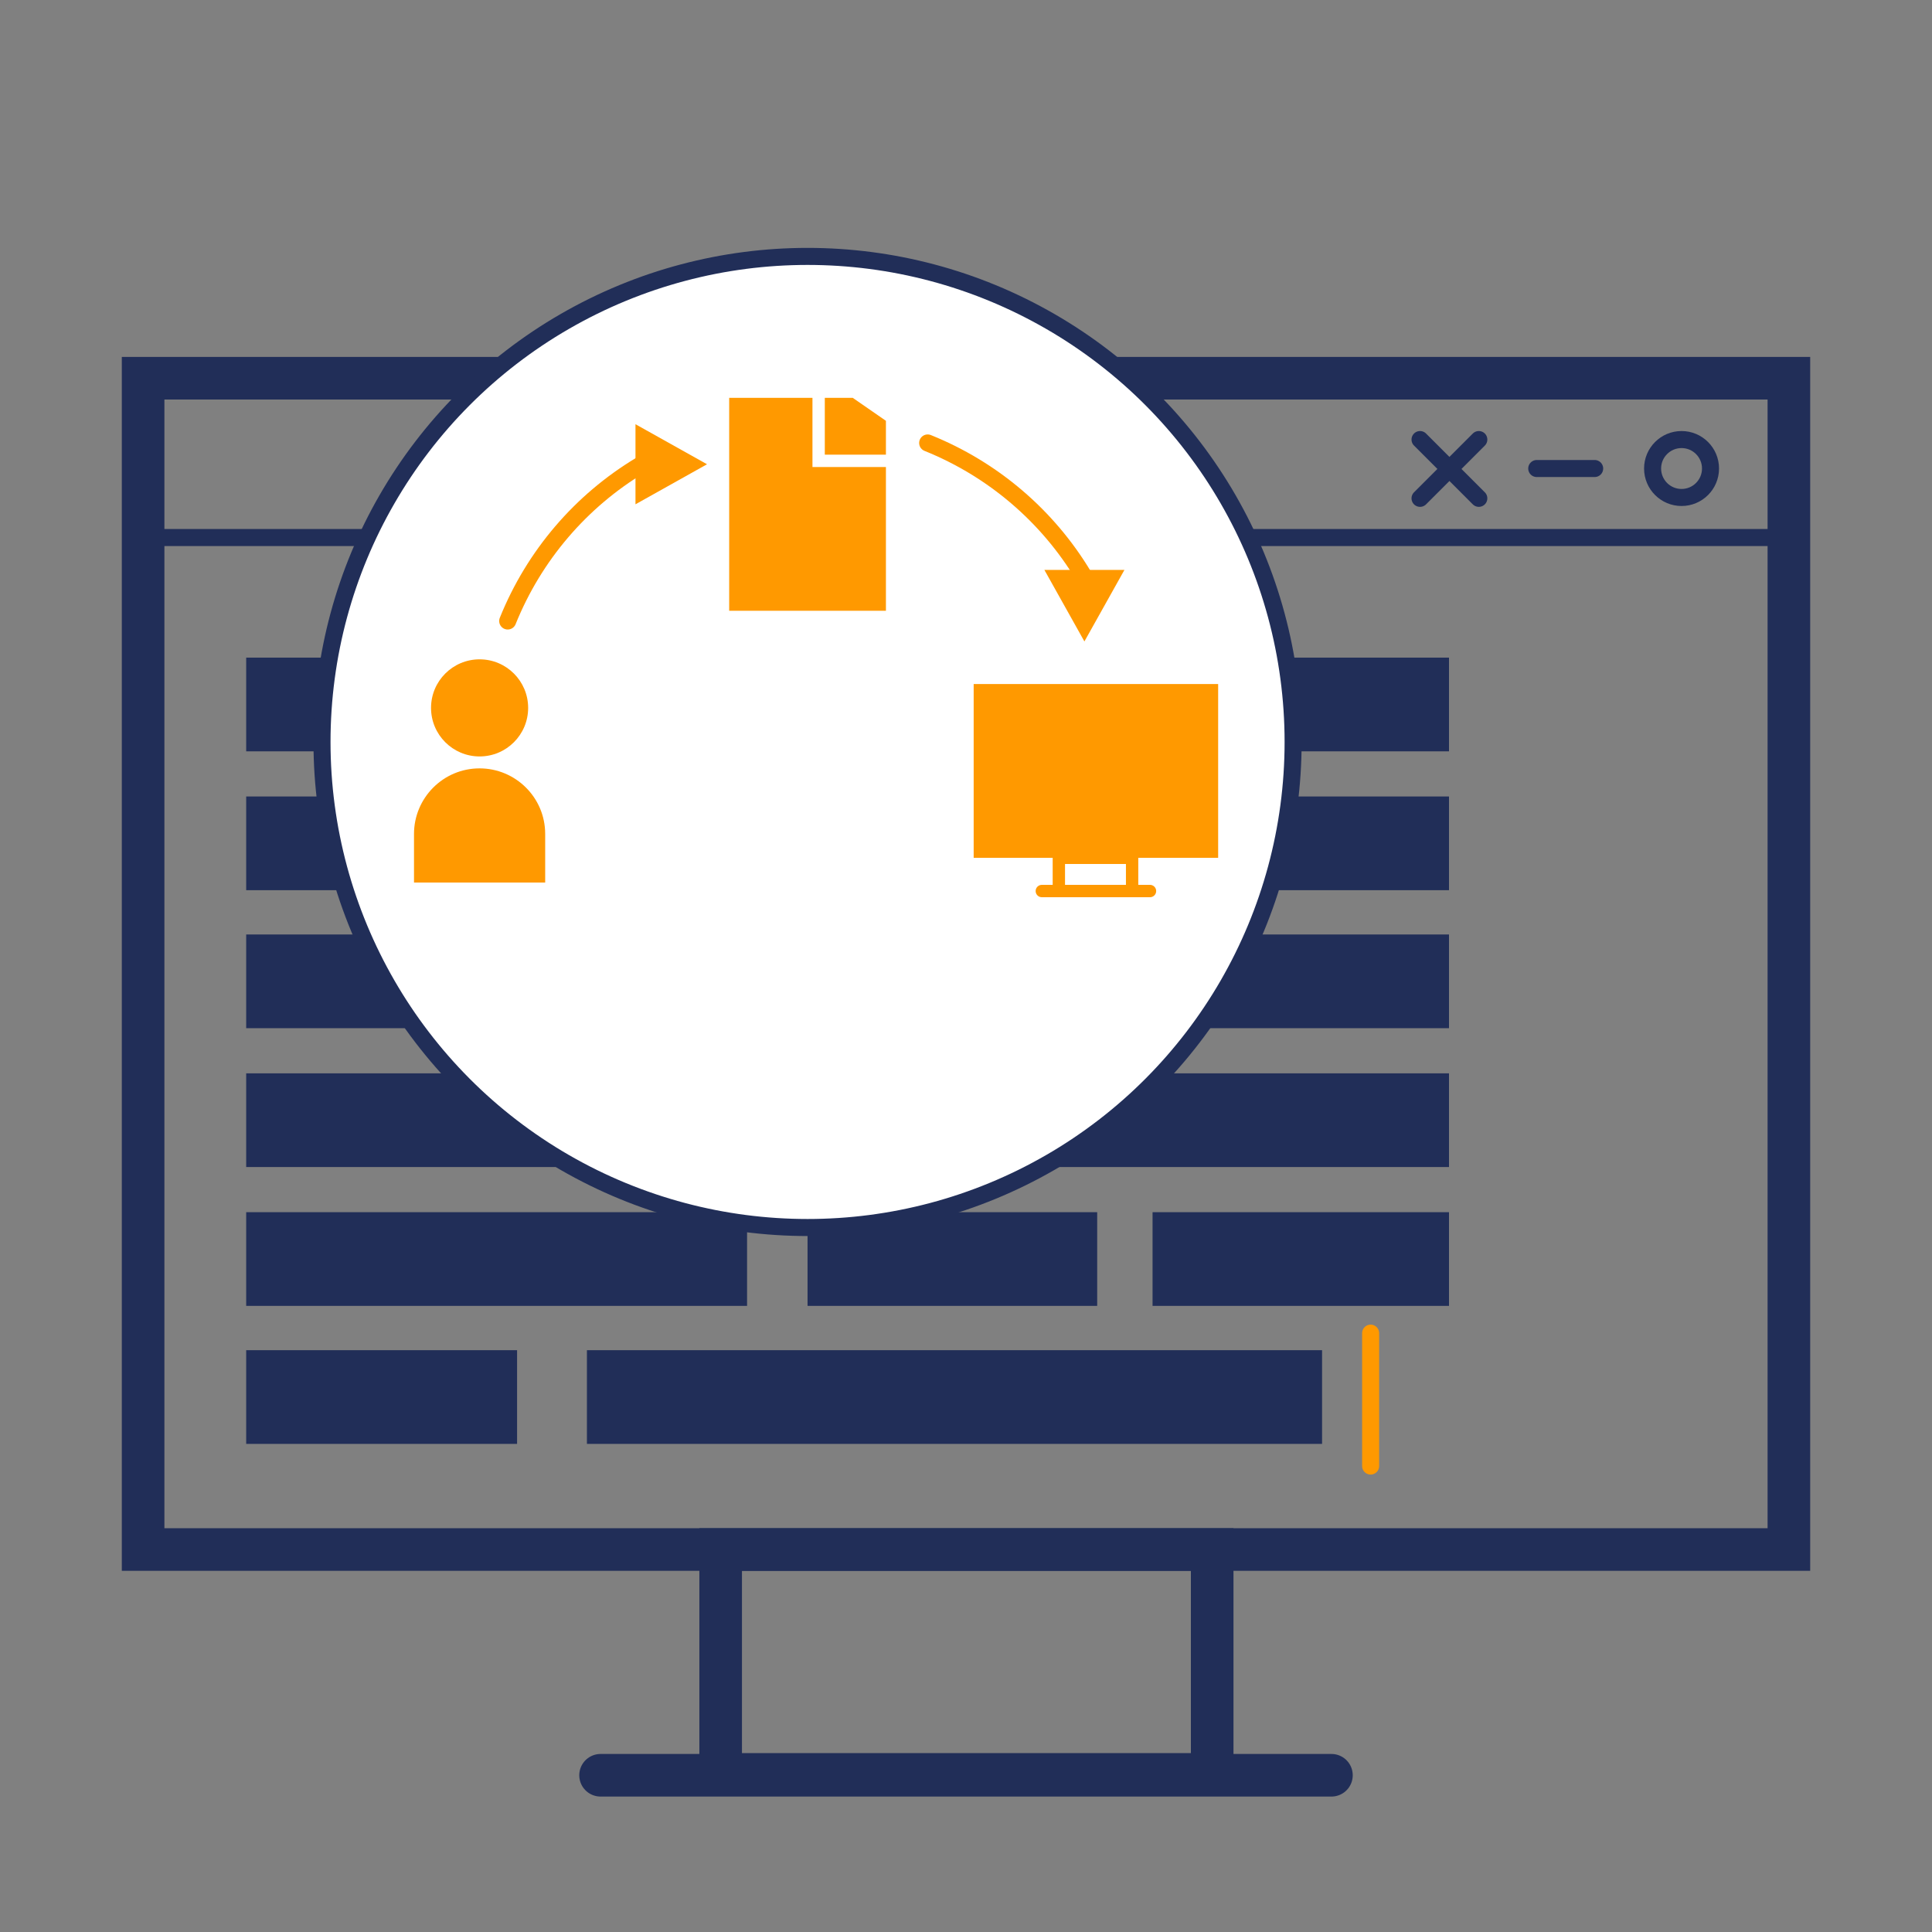 <?xml version="1.0" encoding="UTF-8"?>
<!-- Generator: Adobe Illustrator 27.3.1, SVG Export Plug-In . SVG Version: 6.00 Build 0)  -->
<svg xmlns="http://www.w3.org/2000/svg" xmlns:xlink="http://www.w3.org/1999/xlink" version="1.1" id="Laag_1" x="0px" y="0px" viewBox="0 0 226.8 226.8" style="enable-background:new 0 0 226.8 226.8;" xml:space="preserve">
<rect x="0" y="0" width="226.8" height="226.8" fill="#808080" stroke="none"/>
<style type="text/css">
	.st0{fill:none;stroke:#212E58;stroke-width:11;stroke-miterlimit:10;}
	.st1{fill:none;stroke:#212E58;stroke-width:5;stroke-miterlimit:10;}
	.st2{fill:none;stroke:#212E58;stroke-width:5;stroke-linecap:round;stroke-miterlimit:10;}
	.st3{fill:none;stroke:#212E58;stroke-width:2;stroke-linecap:round;stroke-miterlimit:10;}
	.st4{fill:none;stroke:#FF9900;stroke-width:2;stroke-linecap:round;stroke-miterlimit:10;}
	.st5{fill:#FFFFFF;stroke:#212E58;stroke-width:2;stroke-linecap:round;stroke-miterlimit:10;}
	.st6{fill:#FF9900;}
	.st7{fill:none;stroke:#FFFFFF;stroke-width:1.449;stroke-miterlimit:10;}
	.st8{fill:none;stroke:#FF9900;stroke-width:1.449;stroke-miterlimit:10;}
	.st9{fill:none;stroke:#FF9900;stroke-width:1.449;stroke-linecap:round;stroke-miterlimit:10;}
</style>
<line class="st0" x1="28.9" y1="82.7" x2="170.1" y2="82.7"></line>
<line class="st0" x1="28.9" y1="99" x2="170.1" y2="99"></line>
<line class="st0" x1="28.9" y1="115.2" x2="170.1" y2="115.2"></line>
<line class="st0" x1="28.9" y1="131.5" x2="170.1" y2="131.5"></line>
<line class="st0" x1="135.3" y1="147.8" x2="170.1" y2="147.8"></line>
<line class="st0" x1="94.8" y1="147.8" x2="128.8" y2="147.8"></line>
<line class="st0" x1="28.9" y1="147.8" x2="87.7" y2="147.8"></line>
<line class="st0" x1="68.9" y1="164" x2="155.2" y2="164"></line>
<line class="st0" x1="28.9" y1="164" x2="60.7" y2="164"></line>
<rect x="16.8" y="44.4" class="st1" width="193.2" height="137.5"></rect>
<rect x="84.6" y="181.9" class="st1" width="57.7" height="26.4"></rect>
<line class="st2" x1="70.5" y1="208.4" x2="156.3" y2="208.4"></line>
<line class="st3" x1="16.8" y1="63.1" x2="209" y2="63.1"></line>
<g>
	<line class="st3" x1="166.7" y1="58.5" x2="173.6" y2="51.6"></line>
	<line class="st3" x1="173.6" y1="58.5" x2="166.7" y2="51.6"></line>
</g>
<line class="st3" x1="180.4" y1="55" x2="187.2" y2="55"></line>
<circle class="st3" cx="197.4" cy="55" r="3.4"></circle>
<line class="st4" x1="160.9" y1="156.5" x2="160.9" y2="172.1"></line>
<g>
	<circle class="st5" cx="94.8" cy="87.1" r="57"></circle>
	<g>
		<path class="st6" d="M64,103.6H48.6v-5.7c0-4.2,3.4-7.7,7.7-7.7h0c4.2,0,7.7,3.4,7.7,7.7V103.6z"></path>
		<circle class="st6" cx="56.3" cy="83.1" r="5.7"></circle>
	</g>
	<g>
		<polygon class="st6" points="104,49.4 104,71.7 85.6,71.7 85.6,46.7 100.1,46.7   "></polygon>
		<polygon class="st7" points="111.1,54.1 96.1,54.1 96.1,38.3 105.3,42.1 108,45.3   "></polygon>
	</g>
	<g>
		<rect x="114.3" y="80.3" class="st6" width="28.7" height="20.4"></rect>
		<rect x="124.3" y="100.7" class="st8" width="8.6" height="3.9"></rect>
		<line class="st9" x1="122.3" y1="104.6" x2="135" y2="104.6"></line>
	</g>
	<g>
		<polygon class="st6" points="74.6,49.8 74.6,59.2 83,54.5   "></polygon>
		<path class="st4" d="M59.6,72.9c3.1-7.7,8.6-14.1,15.6-18.3"></path>
	</g>
	<g>
		<polygon class="st6" points="132,66.9 122.6,66.9 127.3,75.3   "></polygon>
		<path class="st4" d="M108.9,52c7.7,3.1,14.1,8.6,18.3,15.6"></path>
	</g>
</g>
</svg>
